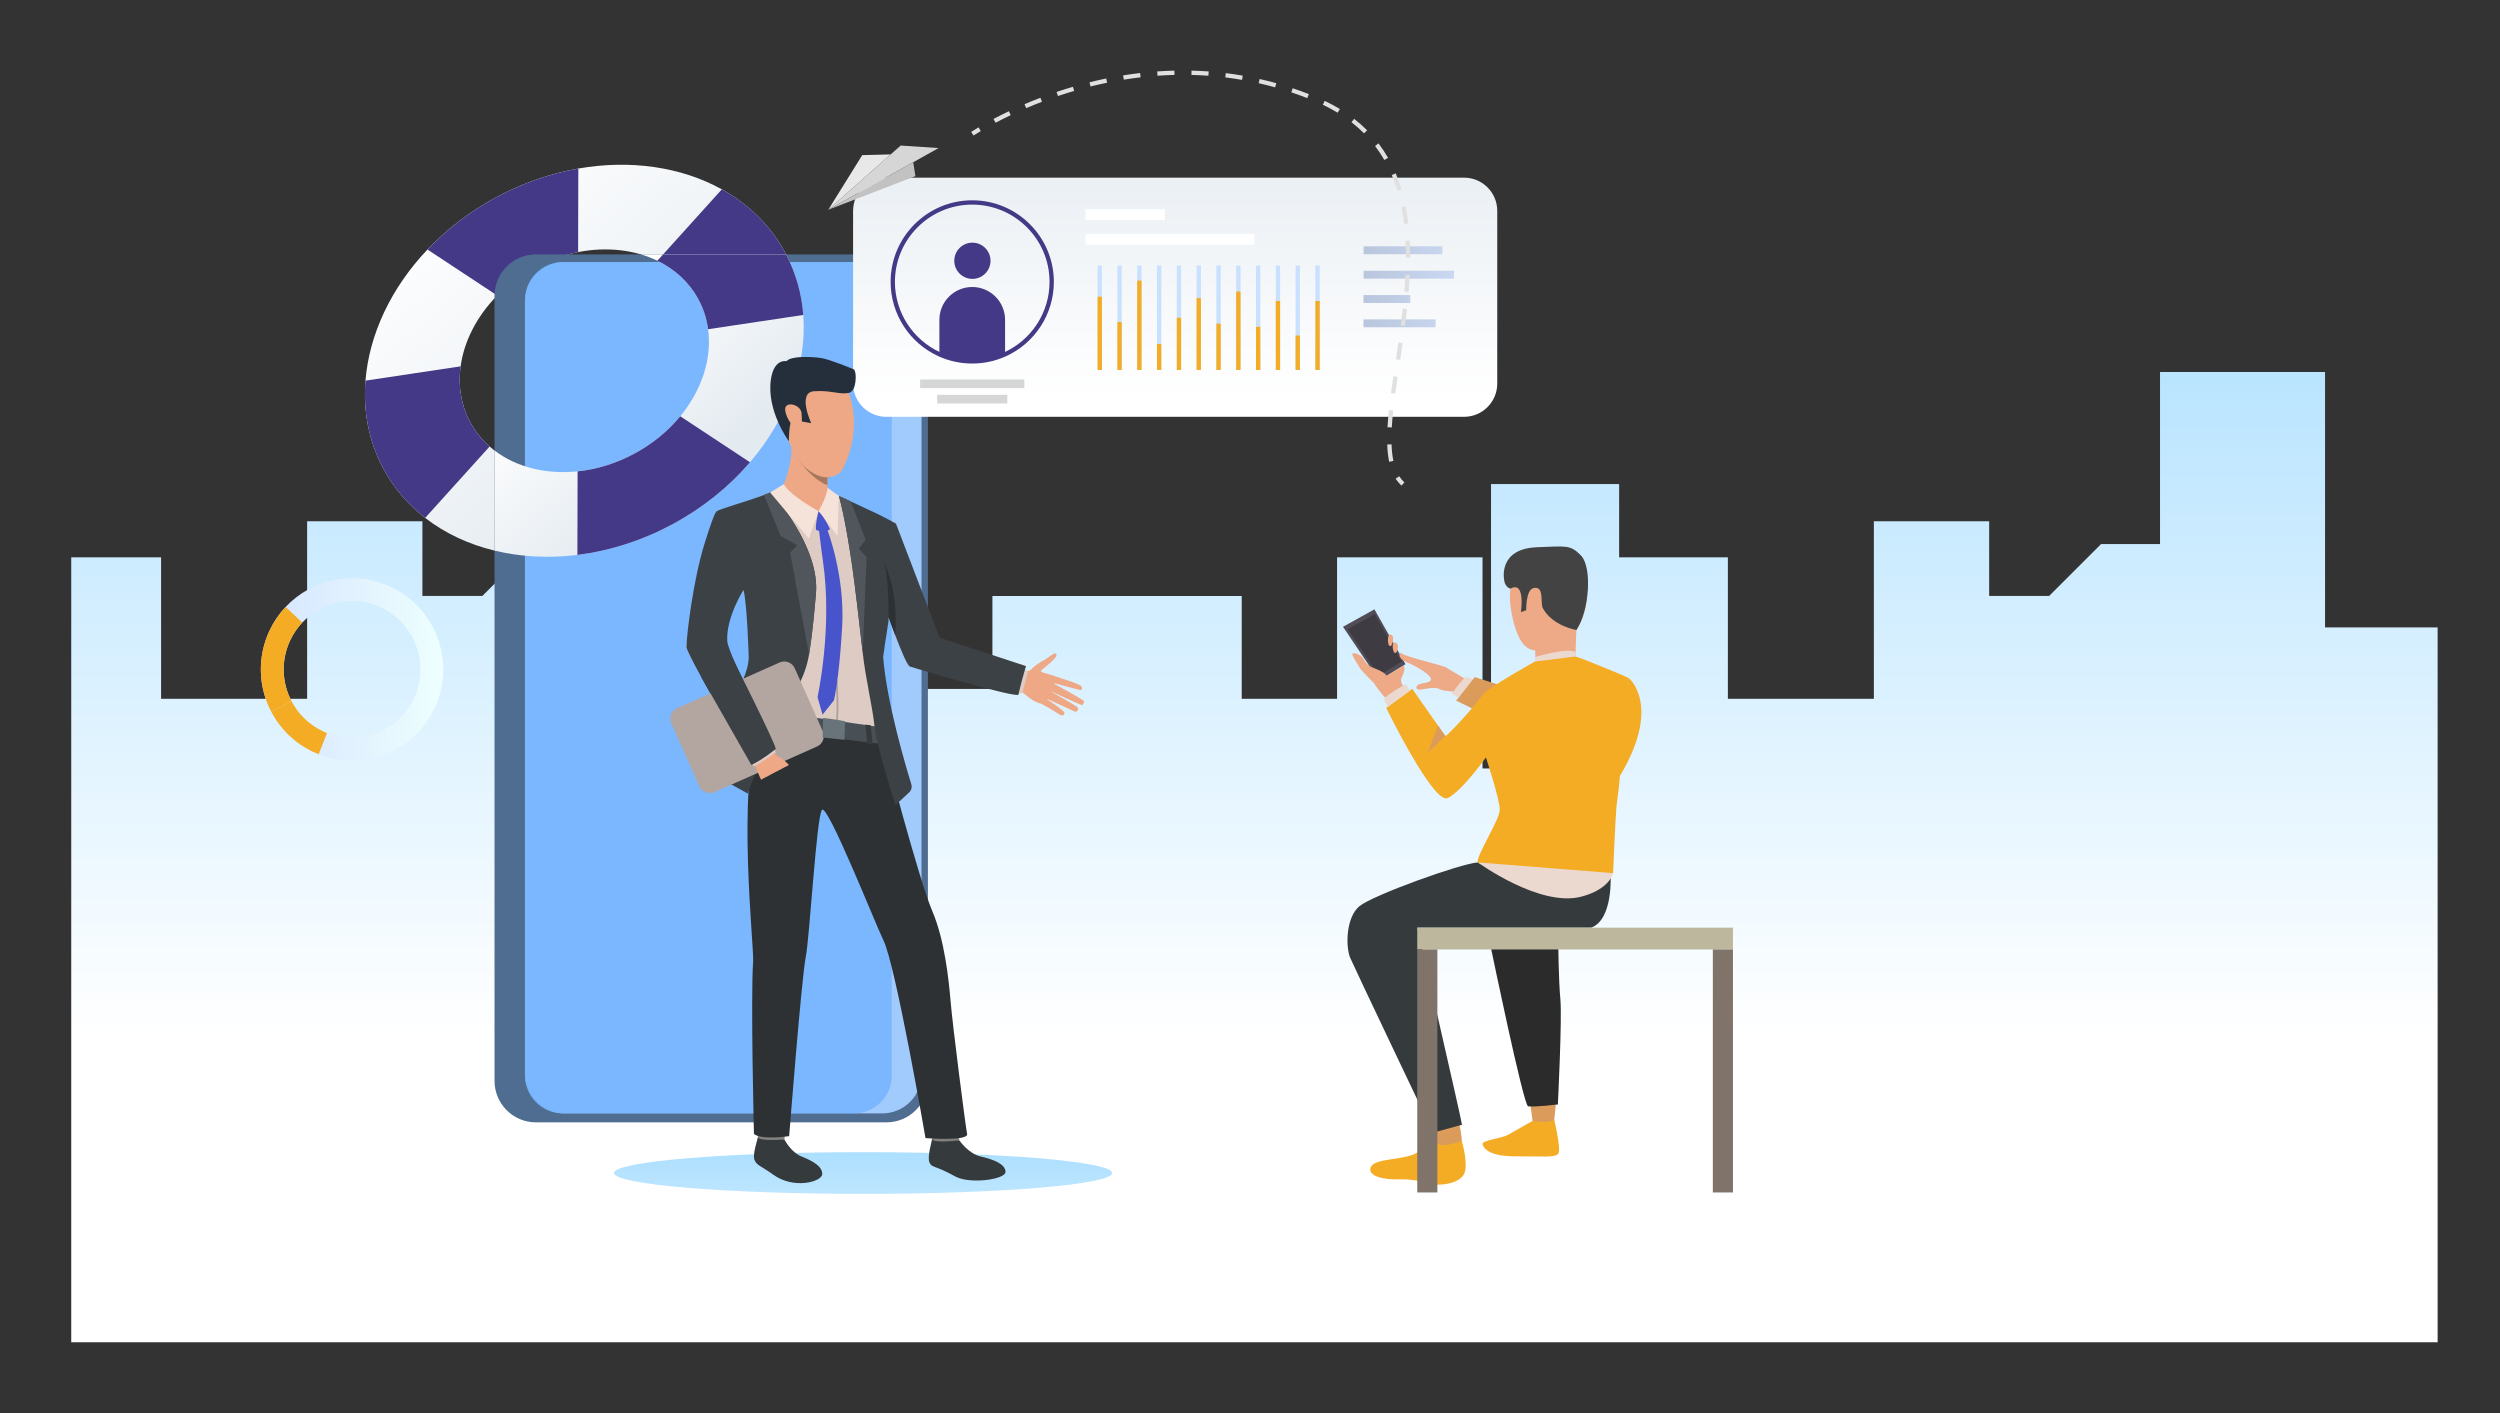 <?xml version="1.0" encoding="utf-8"?>
<!-- Generator: Adobe Illustrator 16.0.0, SVG Export Plug-In . SVG Version: 6.00 Build 0)  -->
<!DOCTYPE svg PUBLIC "-//W3C//DTD SVG 1.1//EN" "http://www.w3.org/Graphics/SVG/1.1/DTD/svg11.dtd">
<svg version="1.1" id="Слой_1" xmlns="http://www.w3.org/2000/svg" xmlns:xlink="http://www.w3.org/1999/xlink" x="0px" y="0px"
	 width="1545.834px" height="873.807px" viewBox="0 0 1545.834 873.807" enable-background="new 0 0 1545.834 873.807"
	 xml:space="preserve">
<rect x="0" y="0" width="1545.834" height="873.807" fill="#333333" stroke="none"/>
<defs>
	<filter id="Adobe_OpacityMaskFilter" filterUnits="userSpaceOnUse" x="44.047" y="230.014" width="1463.219" height="599.951">
		<feFlood  style="flood-color:white;flood-opacity:1" result="back"/>
		<feBlend  in="SourceGraphic" in2="back" mode="normal"/>
	</filter>
</defs>
<mask maskUnits="userSpaceOnUse" x="44.047" y="230.014" width="1463.219" height="599.951" id="SVGID_1_">
	<g filter="url(#Adobe_OpacityMaskFilter)">
		<defs>
			
				<filter id="Adobe_OpacityMaskFilter_1_" filterUnits="userSpaceOnUse" x="44.047" y="230.014" width="1463.219" height="599.951">
				<feFlood  style="flood-color:white;flood-opacity:1" result="back"/>
				<feBlend  in="SourceGraphic" in2="back" mode="normal"/>
			</filter>
		</defs>
		<mask maskUnits="userSpaceOnUse" x="44.047" y="230.014" width="1463.219" height="599.951" id="SVGID_1_">
			<g filter="url(#Adobe_OpacityMaskFilter_1_)">
			</g>
		</mask>
		<linearGradient id="SVGID_2_" gradientUnits="userSpaceOnUse" x1="775.656" y1="-127.47" x2="775.656" y2="640.192">
			<stop  offset="0" style="stop-color:#FFFFFF"/>
			<stop  offset="1" style="stop-color:#000000"/>
		</linearGradient>
		<polygon mask="url(#SVGID_1_)" fill="url(#SVGID_2_)" points="1507.266,387.927 1507.266,829.965 44.046,829.965 44.046,344.616 
			99.603,344.616 99.603,432.088 189.91,432.088 189.91,322.322 261.184,322.322 261.184,368.504 298.24,368.504 330.333,336.43 
			366.837,336.43 366.837,230.014 468.894,230.014 468.894,387.927 573.201,387.927 573.201,425.974 613.64,425.974 613.64,368.54 
			767.796,368.54 767.796,432.088 826.755,432.088 826.755,344.616 916.69,344.616 916.69,475.15 921.954,475.15 921.954,299.304 
			1001.167,299.304 1001.167,344.616 1068.401,344.616 1068.401,432.088 1158.672,432.088 1158.672,322.322 1229.964,322.322 
			1229.964,368.504 1267.038,368.504 1299.13,336.43 1335.618,336.43 1335.618,230.014 1437.656,230.014 1437.656,387.927 		"/>
	</g>
</mask>
<linearGradient id="SVGID_3_" gradientUnits="userSpaceOnUse" x1="775.656" y1="-127.47" x2="775.656" y2="640.192">
	<stop  offset="0" style="stop-color:#7DCDFF"/>
	<stop  offset="1" style="stop-color:#FFFFFF"/>
</linearGradient>
<polygon fill="url(#SVGID_3_)" points="1507.266,387.927 1507.266,829.965 44.046,829.965 44.046,344.616 99.603,344.616 
	99.603,432.088 189.91,432.088 189.91,322.322 261.184,322.322 261.184,368.504 298.24,368.504 330.333,336.43 366.837,336.43 
	366.837,230.014 468.894,230.014 468.894,387.927 573.201,387.927 573.201,425.974 613.64,425.974 613.64,368.54 767.796,368.54 
	767.796,432.088 826.755,432.088 826.755,344.616 916.69,344.616 916.69,475.15 921.954,475.15 921.954,299.304 1001.167,299.304 
	1001.167,344.616 1068.401,344.616 1068.401,432.088 1158.672,432.088 1158.672,322.322 1229.964,322.322 1229.964,368.504 
	1267.038,368.504 1299.13,336.43 1335.618,336.43 1335.618,230.014 1437.656,230.014 1437.656,387.927 "/>
<linearGradient id="SVGID_4_" gradientUnits="userSpaceOnUse" x1="-2408.874" y1="65.904" x2="-2353.257" y2="306.913" gradientTransform="matrix(0.881 -0.473 0.473 0.881 2354.942 -1085.857)">
	<stop  offset="0" style="stop-color:#FFFFFF"/>
	<stop  offset="1" style="stop-color:#E3EAF0"/>
</linearGradient>
<path fill="url(#SVGID_4_)" d="M446.335,117.077c-24.967-13.862-56.5-18.525-88.743-12.854
	c-16.952,2.979-34.099,8.813-50.591,17.666s-30.832,19.918-42.684,32.402c-22.544,23.739-36.086,52.596-38.33,81.065
	c-1.486,18.845,1.977,37.517,11.053,54.425c6.486,12.084,15.309,22.274,25.846,30.456c24.637,19.127,58.656,27.266,94.137,22.883
	c19.53-2.41,39.506-8.613,58.604-18.865s35.308-23.472,48.108-38.418c23.26-27.149,35.277-59.997,32.95-91.1
	c-0.995-13.302-4.613-26.287-11.1-38.371C476.51,139.457,462.863,126.252,446.335,117.077z M420.621,257.396
	c-7.438,9.037-17.036,17.031-28.451,23.158c-11.414,6.127-23.381,9.709-35.022,10.914c-20.831,2.159-40.628-3.292-54.394-15.38
	c-4.827-4.237-8.911-9.29-12.039-15.117c-5.721-10.658-7.516-22.551-5.9-34.441c2.109-15.525,10.033-31.043,22.624-43.797
	c6.487-6.576,14.214-12.414,23.021-17.142c8.808-4.728,17.942-7.941,27.009-9.713c17.585-3.443,34.898-1.472,49.002,5.349
	c10.803,5.225,19.723,13.293,25.443,23.952c3.128,5.827,5.082,12.023,5.945,18.388C440.329,221.716,433.929,241.229,420.621,257.396
	z"/>
<linearGradient id="SVGID_5_" gradientUnits="userSpaceOnUse" x1="-2431.607" y1="71.141" x2="-2375.988" y2="312.159" gradientTransform="matrix(0.881 -0.473 0.473 0.881 2354.942 -1085.857)">
	<stop  offset="0" style="stop-color:#E55353"/>
	<stop  offset="1" style="stop-color:#D64E69"/>
</linearGradient>
<path fill="url(#SVGID_5_)" d="M463.736,285.836c-12.801,14.946-29.01,28.166-48.108,38.418s-39.074,16.455-58.604,18.865
	l0.124-51.652c11.642-1.204,23.608-4.786,35.022-10.914c11.415-6.127,21.014-14.121,28.451-23.158L463.736,285.836z"/>
<path fill="#443986" d="M485.586,156.366c6.486,12.083,10.104,25.068,11.1,38.371l-58.827,8.828
	c-0.863-6.364-2.817-12.561-5.945-18.388c-5.721-10.658-14.641-18.727-25.443-23.952l39.865-44.148
	C462.863,126.252,476.51,139.457,485.586,156.366z"/>
<path fill="#443986" d="M290.714,260.97c3.128,5.827,7.212,10.88,12.039,15.117l-39.867,44.15
	c-10.537-8.182-19.359-18.372-25.846-30.456c-9.076-16.908-12.539-35.58-11.053-54.425l58.826-8.827
	C283.199,238.418,284.994,250.312,290.714,260.97z"/>
<path fill="#443986" d="M357.592,104.223l-0.124,51.653c-9.066,1.772-18.201,4.986-27.009,9.713
	c-8.808,4.728-16.534,10.566-23.021,17.142l-43.12-28.441c11.852-12.483,26.191-23.549,42.684-32.402
	S340.64,107.201,357.592,104.223z"/>
<path fill="#587AA3" d="M338.207,688.455h180.135c12.886,0,23.331-10.445,23.331-23.331V185.352
	c0-12.885-10.445-23.331-23.331-23.331H338.207c-12.885,0-23.332,10.446-23.332,23.331v479.772
	C314.875,678.01,325.322,688.455,338.207,688.455z"/>
<path fill="#4F6D91" d="M573.753,182.925v485.432c0,14.156-11.468,25.624-25.623,25.624H331.384
	c-14.129,0-25.598-11.468-25.598-25.624V182.925c0-0.425,0-0.825,0.027-1.25c0.639-13.57,11.866-24.373,25.57-24.373H548.13
	C562.286,157.302,573.753,168.77,573.753,182.925z"/>
<path opacity="0.98" fill="#A3CDFF" d="M348.864,688.455h196.692c13.397,0,24.26-10.861,24.26-24.26V186.28
	c0-13.398-10.862-24.26-24.26-24.26H348.864c-13.397,0-24.26,10.861-24.26,24.26v477.915
	C324.604,677.594,335.466,688.455,348.864,688.455z"/>
<path opacity="0.73" fill="#6BB0FF" d="M551.402,185.355V665.13c0,12.88-10.441,23.32-23.332,23.32H347.936
	c-12.88,0-23.332-10.44-23.332-23.32V185.355c0-12.891,10.452-23.332,23.332-23.332H528.07
	C540.96,162.023,551.402,172.464,551.402,185.355z"/>
<linearGradient id="SVGID_6_" gradientUnits="userSpaceOnUse" x1="-2370.226" y1="194.315" x2="-2344.325" y2="304.395" gradientTransform="matrix(0.881 -0.473 0.473 0.881 2354.942 -1085.857)">
	<stop  offset="0" style="stop-color:#FFFFFF"/>
	<stop  offset="1" style="stop-color:#E3EAF0"/>
</linearGradient>
<path fill="url(#SVGID_6_)" d="M496.698,194.739c-0.984-12.958-4.443-25.624-10.644-37.438H396.28
	c3.539,1.038,6.944,2.342,10.19,3.912c10.804,5.242,19.717,13.304,25.438,23.973c3.14,5.828,5.082,12,5.96,18.387
	c2.448,18.146-3.938,37.649-17.241,53.827c-7.451,9.02-17.029,17.029-28.443,23.149c-11.416,6.12-23.389,9.711-35.043,10.91
	c-19.344,1.995-37.81-2.528-51.354-12.905v61.89c16.045,3.912,33.473,4.869,51.247,2.688c19.53-2.421,39.485-8.621,58.59-18.865
	c19.104-10.271,35.31-23.494,48.107-38.421C486.986,258.678,499.013,225.843,496.698,194.739z"/>
<path fill="#443986" d="M463.736,285.836c-12.801,14.946-29.01,28.166-48.108,38.418s-39.074,16.455-58.604,18.865l0.124-51.652
	c11.642-1.204,23.608-4.786,35.022-10.914c11.415-6.127,21.014-14.121,28.451-23.158L463.736,285.836z"/>
<path fill="#443986" d="M496.698,194.739l-58.83,8.834c-0.878-6.387-2.82-12.559-5.96-18.387
	c-5.721-10.669-14.634-18.731-25.438-23.973l3.539-3.912h76.045C492.254,169.115,495.713,181.782,496.698,194.739z"/>
<linearGradient id="SVGID_7_" gradientUnits="userSpaceOnUse" x1="726.649" y1="245.26" x2="726.649" y2="60.649">
	<stop  offset="0" style="stop-color:#FFFFFF"/>
	<stop  offset="1" style="stop-color:#E3EAF0"/>
</linearGradient>
<path fill="url(#SVGID_7_)" d="M905.252,257.728H548.045c-11.349,0-20.55-9.201-20.55-20.55V130.394
	c0-11.35,9.201-20.55,20.55-20.55h357.207c11.35,0,20.55,9.2,20.55,20.55v106.784C925.802,248.527,916.602,257.728,905.252,257.728z
	"/>
<linearGradient id="SVGID_8_" gradientUnits="userSpaceOnUse" x1="938.029" y1="154.739" x2="831.595" y2="154.739">
	<stop  offset="0" style="stop-color:#D5E4FF"/>
	<stop  offset="1" style="stop-color:#B5C2D9"/>
</linearGradient>
<rect x="843.157" y="152.296" fill="url(#SVGID_8_)" width="48.678" height="4.884"/>
<linearGradient id="SVGID_9_" gradientUnits="userSpaceOnUse" x1="938.03" y1="169.857" x2="831.594" y2="169.857">
	<stop  offset="0" style="stop-color:#D5E4FF"/>
	<stop  offset="1" style="stop-color:#B5C2D9"/>
</linearGradient>
<rect x="843.157" y="167.415" fill="url(#SVGID_9_)" width="55.949" height="4.884"/>
<linearGradient id="SVGID_10_" gradientUnits="userSpaceOnUse" x1="938.031" y1="184.893" x2="831.594" y2="184.893">
	<stop  offset="0" style="stop-color:#D5E4FF"/>
	<stop  offset="1" style="stop-color:#B5C2D9"/>
</linearGradient>
<rect x="843.074" y="182.451" fill="url(#SVGID_10_)" width="28.946" height="4.885"/>
<linearGradient id="SVGID_11_" gradientUnits="userSpaceOnUse" x1="938.03" y1="199.928" x2="831.594" y2="199.928">
	<stop  offset="0" style="stop-color:#D5E4FF"/>
	<stop  offset="1" style="stop-color:#B5C2D9"/>
</linearGradient>
<rect x="843.074" y="197.486" fill="url(#SVGID_11_)" width="44.599" height="4.884"/>
<rect x="579.47" y="244.142" fill="#D6D6D6" width="43.387" height="5.345"/>
<rect x="568.944" y="234.622" fill="#D6D6D6" width="64.439" height="5.345"/>
<circle fill="#443986" cx="601.262" cy="161.249" r="11.203"/>
<path fill="#443986" d="M621.47,197.77v21.305c-6.188,2.814-13.066,4.379-20.307,4.379s-14.119-1.564-20.307-4.379V197.77
	c0-11.211,9.088-20.307,20.307-20.307S621.47,186.559,621.47,197.77z"/>
<rect x="671.27" y="144.681" fill="#FFFFFF" width="104.351" height="6.726"/>
<rect x="671.27" y="129.361" fill="#FFFFFF" width="49.001" height="6.727"/>
<g>
	<path fill="#443986" d="M601.164,224.785c-7.277,0-14.296-1.514-20.858-4.498c-17.986-8.175-29.608-26.218-29.608-45.969
		c0-27.828,22.639-50.467,50.467-50.467s50.467,22.639,50.467,50.467c0,19.75-11.622,37.794-29.609,45.969
		C615.459,223.271,608.441,224.785,601.164,224.785z M601.164,126.516c-26.358,0-47.803,21.444-47.803,47.803
		c0,18.708,11.01,35.8,28.047,43.543c6.215,2.827,12.861,4.26,19.756,4.26s13.541-1.433,19.755-4.26
		c17.038-7.743,28.048-24.835,28.048-43.543C648.966,147.96,627.523,126.516,601.164,126.516z"/>
</g>
<g>
	<g>
		<rect x="678.686" y="164.153" fill="#C9E0FF" width="2.665" height="64.608"/>
	</g>
	<g>
		<rect x="690.929" y="164.153" fill="#C9E0FF" width="2.664" height="64.608"/>
	</g>
	<g>
		<rect x="703.171" y="164.153" fill="#C9E0FF" width="2.664" height="64.608"/>
	</g>
	<g>
		<rect x="715.414" y="164.153" fill="#C9E0FF" width="2.664" height="64.608"/>
	</g>
	<g>
		<rect x="727.656" y="164.153" fill="#C9E0FF" width="2.664" height="64.608"/>
	</g>
	<g>
		<rect x="739.899" y="164.153" fill="#C9E0FF" width="2.664" height="64.608"/>
	</g>
	<g>
		<rect x="752.141" y="164.153" fill="#C9E0FF" width="2.665" height="64.608"/>
	</g>
	<g>
		<rect x="764.384" y="164.153" fill="#C9E0FF" width="2.664" height="64.608"/>
	</g>
	<g>
		<rect x="776.626" y="164.153" fill="#C9E0FF" width="2.664" height="64.608"/>
	</g>
	<g>
		<rect x="788.869" y="164.153" fill="#C9E0FF" width="2.664" height="64.608"/>
	</g>
	<g>
		<rect x="801.111" y="164.153" fill="#C9E0FF" width="2.665" height="64.608"/>
	</g>
	<g>
		<rect x="813.354" y="164.153" fill="#C9E0FF" width="2.664" height="64.608"/>
	</g>
</g>
<g>
	<g>
		<rect x="678.686" y="183.47" fill="#F4AC25" width="2.665" height="45.292"/>
	</g>
	<g>
		<rect x="690.929" y="199.122" fill="#F4AC25" width="2.664" height="29.64"/>
	</g>
	<g>
		<rect x="703.171" y="173.479" fill="#F4AC25" width="2.664" height="55.283"/>
	</g>
	<g>
		<rect x="715.414" y="212.665" fill="#F4AC25" width="2.664" height="16.097"/>
	</g>
	<g>
		<rect x="727.656" y="196.458" fill="#F4AC25" width="2.664" height="32.304"/>
	</g>
	<g>
		<rect x="739.899" y="184.357" fill="#F4AC25" width="2.664" height="44.404"/>
	</g>
	<g>
		<rect x="752.141" y="200.121" fill="#F4AC25" width="2.665" height="28.641"/>
	</g>
	<g>
		<rect x="764.384" y="180.25" fill="#F4AC25" width="2.664" height="48.511"/>
	</g>
	<g>
		<rect x="776.626" y="202.119" fill="#F4AC25" width="2.664" height="26.643"/>
	</g>
	<g>
		<rect x="788.869" y="186.134" fill="#F4AC25" width="2.664" height="42.628"/>
	</g>
	<g>
		<rect x="801.111" y="207.448" fill="#F4AC25" width="2.665" height="21.314"/>
	</g>
	<g>
		<rect x="813.354" y="186.134" fill="#F4AC25" width="2.664" height="42.628"/>
	</g>
</g>
<g>
	<g>
		<linearGradient id="SVGID_12_" gradientUnits="userSpaceOnUse" x1="161.291" y1="413.935" x2="274.06" y2="413.935">
			<stop  offset="0" style="stop-color:#D5E4FF"/>
			<stop  offset="1" style="stop-color:#EDFFFE"/>
		</linearGradient>
		<path fill="url(#SVGID_12_)" d="M241.784,362.98c-22.655-10.719-48.851-5.021-65.154,12.293c-3.946,4.191-7.313,9.063-9.91,14.551
			c-7.863,16.622-6.892,35.153,1.023,50.281c5.485,10.483,14.303,19.333,25.823,24.783c1.145,0.543,2.303,1.045,3.467,1.504
			c5.271,2.079,10.689,3.309,16.101,3.744c22.693,1.832,45.183-10.294,55.499-32.092
			C281.945,409.902,269.925,376.296,241.784,362.98z M255.877,432.01c-7.733,16.345-24.594,25.435-41.607,24.063
			c-4.056-0.327-8.12-1.248-12.071-2.81c-0.873-0.345-1.741-0.72-2.601-1.126c-8.637-4.086-15.247-10.723-19.358-18.582
			c-5.936-11.342-6.666-25.234-0.769-37.695c1.946-4.114,4.472-7.768,7.429-10.91c12.221-12.981,31.863-17.255,48.85-9.219
			C256.849,385.715,265.86,410.91,255.877,432.01z"/>
	</g>
</g>
<g>
	<g>
		<path fill="#F4AC25" d="M180.24,433.555l-12.497,6.551c-7.915-15.128-8.887-33.659-1.023-50.281
			c2.597-5.488,5.964-10.359,9.91-14.551l10.271,9.676c-2.957,3.143-5.482,6.796-7.429,10.91
			C173.574,408.32,174.304,422.213,180.24,433.555z"/>
	</g>
</g>
<g>
	<g>
		<path fill="#F4AC25" d="M202.199,453.263l-5.166,13.13c-1.164-0.459-2.322-0.961-3.467-1.504
			c-11.521-5.45-20.338-14.3-25.823-24.783l12.497-6.551c4.111,7.859,10.722,14.496,19.358,18.582
			C200.458,452.543,201.326,452.918,202.199,453.263z"/>
	</g>
</g>
<rect x="677.605" y="1226.992" fill="#D8E7FF" width="28.906" height="7.789"/>
<rect x="677.605" y="1242.57" fill="#D8E7FF" width="28.906" height="7.789"/>
<rect x="677.605" y="1211.415" fill="#D8E7FF" width="28.906" height="7.788"/>
<g>
	<g>
		<g>
			<g>
				<polygon fill="#D6D6D6" points="512.158,129.687 580.355,91.546 556.915,90 				"/>
			</g>
		</g>
	</g>
	<g>
		<g>
			<g>
				<polygon fill="#E8E8E8" points="512.158,129.687 533.144,95.932 550.753,95.463 				"/>
			</g>
		</g>
	</g>
	<g>
		<g>
			<g>
				<polygon fill="#C2C2C2" points="564.671,100.316 566.038,108.911 512.158,129.687 				"/>
			</g>
		</g>
	</g>
</g>
<g>
	<g>
		<path fill="#E0E0E0" d="M602.01,83.803l-1.497-2.201c0,0,1.58-1.073,4.568-2.861l1.367,2.284
			C603.561,82.751,602.029,83.79,602.01,83.803z"/>
	</g>
	<g>
		<path fill="#E0E0E0" d="M858.978,285.553c-0.665-3.154-1.058-6.655-1.2-10.706l2.66-0.092c0.135,3.894,0.51,7.247,1.144,10.248
			L858.978,285.553z M860.589,264.325l-2.656-0.149c0.182-3.253,0.473-6.716,0.884-10.586l2.646,0.281
			C861.057,257.696,860.771,261.116,860.589,264.325z M862.733,243.423l-2.635-0.352c0.455-3.408,0.956-6.904,1.48-10.473
			l2.635,0.389C863.689,236.542,863.187,240.026,862.733,243.423z M865.77,222.548l-2.629-0.394
			c0.512-3.433,1.031-6.916,1.538-10.438l2.635,0.378C866.807,215.622,866.287,219.11,865.77,222.548z M868.755,201.618l-2.64-0.346
			c0.455-3.466,0.878-6.957,1.264-10.462l2.645,0.29C869.639,194.624,869.21,198.134,868.755,201.618z M871.037,180.55l-2.649-0.218
			c0.293-3.594,0.521-7.123,0.678-10.487l2.655,0.122C871.565,173.363,871.336,176.924,871.037,180.55z M871.986,159.356h-2.661
			v-0.418c0-3.445-0.086-6.831-0.252-10.063l2.655-0.138c0.172,3.278,0.258,6.71,0.258,10.201V159.356z M868.192,138.453
			c-0.421-3.553-0.967-7.025-1.624-10.319l2.609-0.521c0.67,3.362,1.229,6.904,1.654,10.528L868.192,138.453z M864.069,118.014
			c-1.012-3.384-2.188-6.677-3.501-9.789l2.453-1.035c1.349,3.201,2.56,6.586,3.599,10.062L864.069,118.014z M855.977,98.916
			c-1.73-3.017-3.659-5.926-5.73-8.649l2.116-1.611c2.141,2.814,4.134,5.82,5.921,8.937L855.977,98.916z M843.442,82.452
			c-2.406-2.418-5.021-4.73-7.771-6.873l1.637-2.1c2.838,2.211,5.537,4.6,8.021,7.097L843.442,82.452z M615.58,75.897l-1.248-2.352
			c3.059-1.62,6.252-3.222,9.492-4.762l1.143,2.403C621.761,72.71,618.603,74.295,615.58,75.897z M827.117,69.69
			c-2.882-1.752-5.967-3.411-9.165-4.933l1.144-2.402c3.279,1.56,6.443,3.263,9.403,5.062L827.117,69.69z M634.542,66.866
			l-1.045-2.446c3.234-1.383,6.546-2.72,9.836-3.976l0.95,2.485C641.023,64.173,637.746,65.497,634.542,66.866z M808.333,60.662
			c-3.253-1.27-6.572-2.472-9.861-3.573l0.842-2.523c3.331,1.114,6.691,2.332,9.986,3.617L808.333,60.662z M654.171,59.379
			l-0.854-2.522c3.332-1.123,6.735-2.195,10.121-3.188l0.748,2.553C660.838,57.206,657.465,58.268,654.171,59.379z M788.449,54.01
			c-3.359-0.939-6.781-1.804-10.167-2.57l0.587-2.596c3.43,0.776,6.894,1.652,10.298,2.604L788.449,54.01z M674.322,53.472
			l-0.645-2.582c3.438-0.858,6.916-1.65,10.347-2.355l0.535,2.606C681.166,51.839,677.723,52.623,674.322,53.472z M767.998,49.386
			c-3.418-0.595-6.907-1.112-10.373-1.537l0.322-2.641c3.513,0.431,7.047,0.955,10.508,1.556L767.998,49.386z M694.888,49.245
			l-0.426-2.626c3.502-0.565,7.039-1.056,10.513-1.46l0.307,2.643C701.847,48.2,698.349,48.686,694.888,49.245z M747.183,46.83
			c-3.466-0.251-6.992-0.421-10.477-0.504l0.063-2.66c3.529,0.084,7.1,0.256,10.607,0.51L747.183,46.83z M715.735,46.822
			l-0.187-2.654c3.525-0.249,7.094-0.417,10.604-0.501l0.063,2.66C722.746,46.409,719.22,46.576,715.735,46.822z"/>
	</g>
	<g>
		<path fill="#E0E0E0" d="M866.604,300.257c-1.377-1.241-2.601-2.698-3.638-4.331l2.245-1.427c0.907,1.43,1.975,2.701,3.176,3.78
			L866.604,300.257z"/>
	</g>
</g>
<defs>
	<filter id="Adobe_OpacityMaskFilter_2_" filterUnits="userSpaceOnUse" x="379.66" y="712.423" width="308.042" height="25.799">
		<feFlood  style="flood-color:white;flood-opacity:1" result="back"/>
		<feBlend  in="SourceGraphic" in2="back" mode="normal"/>
	</filter>
</defs>
<mask maskUnits="userSpaceOnUse" x="379.66" y="712.423" width="308.042" height="25.799" id="SVGID_13_">
	<g filter="url(#Adobe_OpacityMaskFilter_2_)">
		<defs>
			<filter id="Adobe_OpacityMaskFilter_3_" filterUnits="userSpaceOnUse" x="379.66" y="712.423" width="308.042" height="25.799">
				<feFlood  style="flood-color:white;flood-opacity:1" result="back"/>
				<feBlend  in="SourceGraphic" in2="back" mode="normal"/>
			</filter>
		</defs>
		<mask maskUnits="userSpaceOnUse" x="379.66" y="712.423" width="308.042" height="25.799" id="SVGID_13_">
			<g filter="url(#Adobe_OpacityMaskFilter_3_)">
			</g>
		</mask>
		<linearGradient id="SVGID_14_" gradientUnits="userSpaceOnUse" x1="533.681" y1="641.942" x2="533.681" y2="836.679">
			<stop  offset="0" style="stop-color:#FFFFFF"/>
			<stop  offset="1" style="stop-color:#000000"/>
		</linearGradient>
		<ellipse mask="url(#SVGID_13_)" fill="url(#SVGID_14_)" cx="533.681" cy="725.322" rx="154.021" ry="12.899"/>
	</g>
</mask>
<linearGradient id="SVGID_15_" gradientUnits="userSpaceOnUse" x1="533.681" y1="641.942" x2="533.681" y2="836.679">
	<stop  offset="0" style="stop-color:#7DCDFF"/>
	<stop  offset="1" style="stop-color:#FFFFFF"/>
</linearGradient>
<ellipse fill="url(#SVGID_15_)" cx="533.681" cy="725.322" rx="154.021" ry="12.899"/>
<g>
	<g>
		<path fill="#EEA886" d="M629.224,416.063c0,0,6.582-0.093,8.926-2.628c2.344-2.537,6.482-4.81,7.809-5.455
			c1.775-0.865,6.687-5.64,7.303-3.309c0.617,2.331-7.818,8.246-9.425,9.844c-1.606,1.596,7.009,2.292,8.272,3.842
			c1.263,1.549-3.133,17.848-8.873,16.586c-5.74-1.264-10.44-7.051-11.525-7.039c-1.086,0.014-4.24-0.725-4.24-0.725
			L629.224,416.063z"/>
	</g>
	<g>
		<path fill="#EEA886" d="M650.887,417.691c0,0,17.134,5.232,17.839,6.716c0.706,1.483,0.229,2.567-1.404,2.157
			c-1.632-0.41-16.771-4.486-16.771-4.486s18.725,10.236,19.566,11.262c0.494,0.6-0.328,2.74-1.234,2.616
			s-20.182-8.966-20.182-8.966s17.461,9.597,17.896,10.737c0.381,0.998-0.789,2.836-2.144,2.233
			c-1.355-0.602-18.184-8.383-18.184-8.383s12.166,7.969,11.978,9.28c-0.115,0.802-0.753,2.674-3.817,0.495
			c-3.063-2.179-10.916-6.363-10.916-6.363L650.887,417.691z"/>
	</g>
	<g>
		<path fill="#353A3D" d="M593.183,705.093c0,0,5.496,8.224,13.206,10s15.304,4.602,15.362,9.467
			c0.059,4.866-22.291,7.768-31.113,2.862c-13.168-7.32-14.507-5.113-15.967-8.772s1.754-13.444,1.658-14.608
			C576.212,702.604,593.183,705.093,593.183,705.093z"/>
	</g>
	<g>
		<path fill="#81807E" d="M592.33,701.036c0,0,1.002,3.973,0.854,4.057c-0.148,0.083-17.374,2.137-16.854-1.052
			c0.424-2.585,1.026-5.395,1.026-5.395L592.33,701.036z"/>
	</g>
	<g>
		<path fill="#353A3D" d="M485.021,704.547c0,0,3.921,7.866,10.619,10.546c7.16,2.863,12.902,6.155,12.772,10.896
			c-0.132,4.741-17.505,9.546-30.144,0.447c-7.986-5.748-10.517-5.776-11.798-9.396s2.225-13.026,2.177-14.164
			C468.589,701.471,485.021,704.547,485.021,704.547z"/>
	</g>
	<g>
		<path fill="#81807E" d="M485.216,700.462c0,0-0.047,4.01-0.195,4.085c-0.148,0.076-16.797,1.449-16.373-1.672
			c0.336-2.477,1.615-5.47,1.615-5.47L485.216,700.462z"/>
	</g>
	<g>
		<path fill="#2D3133" d="M546.257,460.172c0,0,21.864,83.768,30.189,103.133c7.714,17.942,10.259,43.035,11.321,55.639
			c1.336,15.852,9.286,77.58,10.222,82.216c0.936,4.635-25.722,2.563-25.722,2.563s-18.38-106.731-26.011-122.307
			c-5.094-10.395-34.641-84.933-38.021-80.641c-3.381,4.293-7.574,78.978-10.078,91.375c-2.504,12.398-10.19,110.357-10.19,110.357
			s-17.188,2.536-21.778-1.349c0,0-2.09-83.646-0.494-106.89c0.608-8.857-10.379-106.21,3.709-145.401
			C476.85,428.156,546.257,460.172,546.257,460.172z"/>
	</g>
	<g>
		<path fill="#DECBC4" d="M424.466,400.102c0,0.959,1.809,4.79,4.696,10.302c4.224-8.446,7.54-15.382,8.626-17.933
			c3.559-8.406,21.896-27.671,21.896-27.671s0,0.013,0.007,0.04c0,0.008,0.003,0.017,0.006,0.023
			c0.003,0.006,0.005,0.014,0.005,0.022c0.008,0.026,0.017,0.054,0.021,0.08c0.014,0.046,0.027,0.099,0.046,0.163
			c0.011,0.033,0.019,0.067,0.026,0.102c0.008,0.027,0.017,0.051,0.021,0.078c1,3.719,7.13,26.971,7.355,38.423
			c0.249,12.468,3.502,35.534,3.502,35.534l0.014,0.003l3.828,0.536l8.473,1.194l1.016,0.143l2.465,0.347l22.467,3.161l7.969,1.12
			l1.077,0.152l4.555,0.641l12.577,1.768l3.207,0.451l0.03,0.005l2.401,0.338l3.321,0.466c0,0,0,0,0.003-0.003
			c0.091-0.123,3.231-4.421,2.747-13.968c-0.309-6.162-1.051-17.742-0.742-28.484c0-0.057,0.005-0.113,0.005-0.166
			c0-0.137,0.008-0.271,0.011-0.408c0.005-0.048,0.005-0.091,0.009-0.137V406.4c0.194-5.902,0.715-11.498,1.815-15.747
			c0.742-2.878,1.238-5.726,1.563-8.395c0.016-0.132,0.032-0.26,0.048-0.389c0.057-0.495,0.11-0.985,0.156-1.468
			c0.715-7.451,0.152-13.124,0.117-13.457l0.014,0.027c0.229,0.496,1.867,6.506,4.016,13.925
			c3.635,12.542,8.72,29.114,10.887,29.911c3.152,1.16,54.197,16.277,65.221,17.826c1.275,0.179,2.014,0.176,2.084-0.049
			c0.051-0.16,0.102-0.327,0.152-0.498c1.34-4.416,3.182-11.922,3.476-13.132c0.03-0.11,0.043-0.169,0.043-0.169l-1.975-0.592
			l-55.542-16.645l-25.391-73.219c-0.529-0.423-6.765-3.443-11.32-5.607c-4.643-2.211-10.242-5.458-15.313-8.236
			c-2.585-1.415-5.032-2.706-7.146-3.677l-0.324-0.146l-0.002-0.003c-3.497-1.6-5.82-2.658-5.82-2.658s-0.002,0-0.01,0
			c-0.084-0.009-0.633-0.062-1.52-0.145c-4.877-0.464-20.031-1.884-25.109-2.181c-0.418-0.027-0.769-0.044-1.039-0.049
			c-0.232-0.008-0.404-0.011-0.512-0.003c-0.644,0.038-3.765,1.128-7.872,2.69H476.8c-0.155,0.059-0.311,0.118-0.469,0.18
			c-0.193,0.072-0.386,0.145-0.582,0.22c-0.355,0.137-0.717,0.276-1.084,0.418c-0.734,0.286-1.49,0.581-2.257,0.884
			c-0.263,0.104-0.53,0.209-0.802,0.316c-8.215,3.261-17.627,7.29-19.865,8.897c-1.476,1.059-6.079,9.734-11.416,20.463
			c-6.873,22.018-15.584,55.719-15.854,64.031C424.468,399.857,424.466,399.982,424.466,400.102z"/>
	</g>
	<g>
		<path fill="#495055" d="M544.077,449.587c0,0,1.69,2.022,2.181,10.585c0,0-69.506-8.108-76.854-11.304
			c0,0-0.287-9.437,1.271-9.601C472.388,439.088,544.077,449.587,544.077,449.587z"/>
	</g>
	<g>
		<path fill="#EEA886" d="M484.805,299.269c0.216,10.908,21.337,16.876,21.337,16.876s8.834-11.075,6.724-12.136
			c-0.829-0.418-1.165-2.07-1.269-3.924c-0.096-1.766,0.018-3.712,0.121-4.947c0.063-0.771,0.121-1.269,0.121-1.269
			s-3.018-3.184-6.855-6.977c-6.709-6.633-15.932-15.13-15.946-11.75c-0.001,0.178,0.024,0.393,0.078,0.641
			C490.737,283.391,484.805,299.269,484.805,299.269z"/>
	</g>
	<g>
		<path fill="#353A3D" d="M486.557,440.94c0,0-1.517,9.566-1.649,12.06l-3.215-0.641c0,0,0.887-10.123,1.406-11.818L486.557,440.94z
			"/>
	</g>
	<g>
		<path fill="#353A3D" d="M538.279,448.471c0,0,1.218,8.695,1.247,11.979l-3.401-0.442c0,0-0.697-10.859-1.086-11.992
			L538.279,448.471z"/>
	</g>
	<g>
		<path fill="#A77860" d="M492.939,283.286c0,0,0,0,0.002,0.002c0.041,0.063,0.938,1.404,2.467,3.327
			c3.242,4.078,9.337,10.778,16.189,13.47c-0.096-1.766,0.018-3.712,0.121-4.947c0.7-0.019,1.402-0.1,2.098-0.254
			c-1.879-3.281-4.593-6.724-4.593-6.724l-4.239-1.268L492.939,283.286z"/>
	</g>
	<g>
		<path fill="#EEA886" d="M488.885,275.29c1.827,3.975,3.562,6.855,4.054,7.997c0,0,0,0,0.002,0.002
			c0.32,0.743,1.192,1.955,2.467,3.327c3.48,3.749,9.949,8.695,16.311,8.522c0.7-0.019,1.402-0.1,2.098-0.254
			c2.566-0.561,5.6-1.754,7.269-5.021c13.177-25.798,3.636-46.893,3.636-46.893s-36.027-10.188-41.664,0.658
			C479.101,251.235,484.593,265.951,488.885,275.29z"/>
	</g>
	<g>
		<path fill="#252E3B" d="M524.72,242.97c0,0,3.347-0.185,4.174-6.529c0.817-6.267-0.836-8.004-0.836-8.004
			s-14.873-6.226-20.214-7.036c-5.341-0.81-18.476-1.587-21.554,1.933c0,0-7.48-1.738-9.518,10.679
			c-3.233,19.699,11.016,38.827,11.016,38.827s-0.121-12.869,2.717-14.575s5.288,2.35,5.288,2.35l5.806,1.04
			c0,0-8.818-19.04,1.76-19.745C513.936,241.206,518.666,244.075,524.72,242.97z"/>
	</g>
	<g>
		<path fill="#EEA886" d="M495.634,255.485c-0.553-5.669-10.807-7.833-10.119-1.892c0.687,5.943,5.736,11.653,8.068,11.452
			S496.054,259.808,495.634,255.485z"/>
	</g>
	<g>
		<path fill="#3C4145" d="M429.163,410.403c4.467,8.521,11.515,21.058,18.472,33.214c-0.916,1.71-1.811,3.406-2.668,5.08
			c-2.093,4.094-3.949,8.058-5.268,11.752c-1.587,4.443-3.792,15.822,0.428,17.936l22.234,12.272c0,0,0.155-0.435,0.45-1.237
			c0.737-1.996,2.334-6.268,4.544-11.801c0.072-0.18,0.295-0.707,0.625-1.484c0.441-1.043,1.079-2.532,1.809-4.233
			c0.326-0.761,0.67-1.564,1.025-2.39c0.402-0.943,0.82-1.916,1.235-2.884c0.606-1.409,1.209-2.811,1.767-4.107
			c1.516-3.531,2.701-6.28,2.701-6.28c0.074-0.163,0.149-0.324,0.225-0.487c0.723-1.565,1.466-3.136,2.221-4.7
			c1.168-2.425,2.371-4.839,3.602-7.199c0.123-0.242,0.246-0.479,0.373-0.719c0.219-0.415,0.439-0.83,0.658-1.24
			c0.137-0.252,0.273-0.504,0.41-0.753c0.029-0.056,0.062-0.112,0.092-0.169c0.056-0.1,0.109-0.198,0.165-0.297
			c6.429-11.726,13.668-21.529,15.978-35.907c0.223-1.388,0.434-2.769,0.635-4.138c0.335-2.282,0.644-4.535,0.925-6.744
			c0.104-0.836,0.209-1.66,0.308-2.48c1.158-9.592,1.85-18.14,2.406-24.094c1.739-18.547-9.621-38.629-18.343-51.035
			c-4.665-6.633-8.571-11.073-9.325-11.915c-0.018-0.016-0.031-0.031-0.045-0.045c-0.155,0.059-0.311,0.118-0.469,0.18
			c-0.193,0.072-0.386,0.145-0.582,0.22c-0.355,0.137-0.717,0.276-1.084,0.418c-0.734,0.286-1.49,0.581-2.257,0.884
			c-0.263,0.104-0.53,0.209-0.802,0.316c-8.445,3.312-26.23,8.204-28.469,9.81c-1.291,0.924-4.182,9.388-7.517,20.078
			c-6.873,22.017-10.952,55.213-11.15,63.504c-0.003,0.131-0.005,0.256-0.005,0.375
			C424.466,401.061,426.275,404.892,429.163,410.403z M462.948,406.261c0,4.138-1.345,8.874-3.413,13.923
			c-0.055,0.125-0.105,0.254-0.158,0.38c-1.426-3.041-2.769-5.954-3.972-8.651c-0.003-0.006-0.005-0.008-0.005-0.014
			c-3.31-7.406-5.582-13.183-5.707-15.468c-0.817-14.687,9.999-31.591,9.999-31.591c0,0.008,0.003,0.017,0.006,0.023
			c0.003,0.006,0.005,0.014,0.005,0.022c0.008,0.026,0.017,0.054,0.021,0.08c0.016,0.054,0.033,0.106,0.046,0.163
			c0.011,0.033,0.019,0.067,0.026,0.102c0.008,0.027,0.017,0.051,0.021,0.078C462.034,374.038,462.948,406.261,462.948,406.261z"/>
	</g>
	<path fill="#B3A5A0" d="M505.179,461.596l-63.375,28.209c-3.586,1.596-7.785-0.018-9.381-3.603l-17.351-38.98
		c-1.596-3.585,0.017-7.784,3.603-9.38l63.375-28.209c3.586-1.596,7.785,0.017,9.382,3.602l17.35,38.98
		C510.377,455.8,508.765,460,505.179,461.596z"/>
	<g>
		<path fill="#3C4145" d="M518.845,306.943c0,0,2.973,9.895,6.816,34.594c0,0.002,0,0.006,0.004,0.008
			c0.131,0.83,0.259,1.675,0.391,2.537c0.014,0.1,0.029,0.201,0.045,0.301c0.086,0.57,0.175,1.148,0.26,1.736
			c0.012,0.069,0.021,0.139,0.033,0.206c0.059,0.394,0.117,0.79,0.174,1.192c0.145,0.975,0.289,1.97,0.434,2.982
			c1.715,12.021,4.121,32.482,6.434,53.138v0.009c1.828,16.279,5.991,32.986,7.314,45.453c0,0.008,0.004,0.016,0.004,0.024
			c0.262,2.442,0.887,5.698,1.73,9.372c0.094,0.416,0.193,0.836,0.291,1.262c3.726,15.736,10.957,38.01,10.957,38.01l2.105-1.944
			l6.238-5.758c1.436-1.324,1.98-3.354,1.4-5.217c-3.459-11.159-15.216-50.654-17.369-78.425c-0.004-0.008-0.004-0.016-0.004-0.023
			c1.059-9.758,3.76-22.85,3.355-24.734c0.026,0.067,0.051,0.135,0.074,0.204c1.238,3.443,2.609,7.187,3.993,10.831v0.002
			c3.71,9.785,7.507,18.852,9.089,19.432c3.518,1.293,66.709,19.938,67.167,17.336c0.046-0.264,0.099-0.542,0.161-0.836
			c0.056-0.29,0.12-0.596,0.188-0.914c0.779-3.561,2.197-8.668,3.186-12.116c0.146-0.509,0.283-0.983,0.407-1.409
			c0.415-1.429,0.687-2.334,0.687-2.334l-53.439-17.54l-26.963-70.511c-0.53-0.422-7.41-4.124-11.966-6.292
			c-4.743-2.259-10.744-5.046-16.068-7.503c-2.543-1.176-4.938-2.274-6.962-3.204L518.845,306.943z"/>
	</g>
	<g>
		<path fill="#51565C" d="M482.665,331.389l10.274,5.794l-4.389,4.478l11.688,63.109c2.384-14.792,3.469-28.84,4.275-37.455
			c2.688-28.673-25.932-61.018-27.712-62.999c-1.374,0.521-2.858,1.098-4.394,1.704L482.665,331.389z"/>
	</g>
	<g>
		<path fill="#51565C" d="M518.687,306.665c0,0,3.839,12.538,8.313,43.834c1.716,12.022,4.122,32.484,6.436,53.138l2.392-59.105
			l-4.895-5.303l4.352-5.438l-9.311-23.773c-2.544-1.176-4.938-2.275-6.963-3.205L518.687,306.665z"/>
	</g>
	<g>
		<path fill="#F5E2D9" d="M476.228,304.534l8.577-5.266c0,0,0.238,4.672,21.337,16.876l-5.992,16.875L476.228,304.534z"/>
	</g>
	<g>
		<path fill="#F5E2D9" d="M511.753,301.622c0,0-0.332,5.043-5.611,14.522l11.692,15.244l0.853-24.724L511.753,301.622z"/>
	</g>
	<g>
		<path fill="#4754CC" d="M506.11,316.145c0,0-2.267,9.064-1.45,11.603c0,0,4.982,1.813,8.564-0.454
			C513.224,327.293,510.687,320.948,506.11,316.145z"/>
	</g>
	<g>
		<g>
			<path fill="#AD9F99" d="M517.825,446.876c1.269-6.396,0.062-25.561,0.009-26.373l-1.086,0.069
				c0.014,0.197,1.251,19.835,0.01,26.092L517.825,446.876z"/>
		</g>
	</g>
	<g>
		<path fill="#69737A" d="M508.952,443.927c0,0,10.227,1.222,13.608,2.064l-0.443,11.464l-13.392-1.43L508.952,443.927z"/>
	</g>
	<g>
		<path fill="#4754CC" d="M511.19,326.478c0,0,11.405,28.805,9.546,61.046c-1.93,33.43-5.094,45.551-5.094,45.551l-7.033,8.818
			l-3.102-10.84c0,0,9.438-42.619,3.346-84.089c-1.104-7.516-2.743-21.755-2.743-21.755L511.19,326.478z"/>
	</g>
	<g>
		<path fill="#EEA886" d="M476.916,462.511c0,0,2.447,4.896,4.895,5.71c2.447,0.816,6.018,4.794,6.018,4.794l-17.234,9.075
			c0,0-4.59-8.974-4.793-14.684C465.596,461.695,476.916,462.511,476.916,462.511z"/>
	</g>
	<g>
		<path fill="#DECBC4" d="M478.55,462.969l1.143,2.295c0,0-10.945,8.006-13.896,8.516l-1.012-3.059L478.55,462.969z"/>
	</g>
	<g>
		<path fill="#3C4145" d="M479.693,463.07c0,0-8.203,6.783-15.113,9.91l-30.965-54.296l19.764-10.806
			C453.378,407.879,479.149,458.991,479.693,463.07z"/>
	</g>
	<g>
		<path fill="#2D3133" d="M549.134,367.056c0.381,7.735,0.324,14.605,0.324,14.605s0,0.003,0,0.005
			c0.002,0.038,0.011,0.247,0.026,0.593c0.016-0.132,0.032-0.26,0.048-0.389c1.238,3.443,2.609,7.187,3.993,10.831
			c0.321-4.224,0.404-8.16,0.31-11.804c-0.554-21.69-7.375-33.063-7.375-33.063C548.025,351.614,548.775,359.725,549.134,367.056z"
			/>
	</g>
</g>
<path fill="#DB9C5B" d="M946.451,684.207c0,0,1.184,8.674,1.331,9.977c0.148,1.303,13.161-0.768,13.161-0.768l1.054-10.325
	C961.997,683.091,948.078,682.983,946.451,684.207z"/>
<path fill="#F4AC25" d="M947.644,693.081c0,0-11.109,6.278-15.098,8.556c-3.987,2.278-16.262,3.461-15.817,5.827
	c0.443,2.366,3.992,7.689,20.554,7.542c16.562-0.148,24.548,1.035,26.321-1.774c1.775-2.81-2.566-20.738-2.566-20.738
	S957.265,694.963,947.644,693.081z"/>
<path fill="#DB9C5B" d="M887.188,698.13l1.911,10.961c0,0,14.071-0.847,14.663-2.77s-1.541-12.138-1.541-12.138L887.188,698.13z"/>
<path fill="#F4AC25" d="M903.879,705.542c0,0,4.421,14.936,1.315,20.554c-3.105,5.619-13.161,6.654-16.857,6.359
	c-3.697-0.297-13.753-3.697-23.069-3.254c-9.315,0.443-20.258-1.922-17.597-7.689c2.662-5.767,22.958-3.992,29.149-9.315
	c6.192-5.323,11.768-6.033,11.768-6.033S888.648,710.866,903.879,705.542z"/>
<g>
	<polygon fill="#514D57" points="852.729,420.705 830.42,387.564 849.844,376.771 869.05,410.713 	"/>
	<polygon fill="#3E3B42" points="852.573,417.74 833.265,389.059 850.077,379.718 866.699,409.093 	"/>
	<path fill="#EEA987" d="M868.727,424.787c0,0-4.038-1.994-1.621-6.824c2.418-4.829,0.716-6.451,0.716-6.451l-18.146,11.055
		c0,0,5.649,8.604,7.779,9.379C859.584,432.719,870.3,428.075,868.727,424.787z"/>
	<path fill="#EEA987" d="M849.675,422.566c0,0-7.74-7.846-8.396-8.906c-0.657-1.06-3.832-5.846-4.972-8.514
		c-1.141-2.668,5.341-0.606,6.719,2.207c1.377,2.814,2.943,3.876,4.153,4.703s9.125,3.117,10.182,5.827
		C858.417,420.595,849.675,422.566,849.675,422.566z"/>
	<path fill="#EEA987" d="M864.07,402.134c0,0-1.011,2.711-2.093,1.145c-1.081-1.567-1.389-6.561,0.963-5.903
		C865.291,398.033,864.07,402.134,864.07,402.134z"/>
	<path fill="#EEA987" d="M861.102,397.176c0,0-0.756,3.377-2.119,2.047c-1.026-1.002-1.362-7.463,0.989-6.806
		C862.323,393.074,861.102,397.176,861.102,397.176z"/>
</g>
<path fill="#EEA987" d="M916.916,428.212c0,0-7.251-5.202-10.378-7.804c-3.126-2.601-11.592-6.915-12.199-7.689
	s-26.132-6.963-27.456-8.591c-1.325-1.629-3.651,2.615,2.776,5.271c6.428,2.657,15.099,7.896,15.142,10.602
	c0.044,2.705-7.445,2.01-8.576,4.03s-0.088,1.708,0.888,2.358c0.975,0.649,9.456-2.251,12.634-0.434
	c3.179,1.818,8.667,1.062,11.11,2.416c2.443,1.354,14.336,7.863,14.336,7.863L916.916,428.212z"/>
<path fill="#EBD9D0" d="M901.614,431.263l-3.813-2.237c0,0,7.22-11.045,9.39-10.358c2.501,0.791,5.545,2.204,5.545,2.204
	L901.614,431.263z"/>
<path fill="#DB9C5B" d="M900.315,433.158c0.591-0.296,11.534-14.491,11.534-14.491l17.005,5.472l-12.717,16.857L900.315,433.158z"/>
<path fill="#353A3D" d="M995.869,540.763c0,0,1.791,27.738-11.961,32.839H876.335c0,0,27.657,119.877,27.657,121.873l-17.874,4.891
	c0,0-48.942-102.605-51.26-108.133c-2.884-6.875-2.662-25.063,5.767-31.938c8.428-6.876,62.548-26.325,73.193-27.025
	C924.466,532.569,995.869,540.763,995.869,540.763z"/>
<path fill="#EEA987" d="M974.738,389.564c0,0-0.396,7.161-0.589,16.357s-25.036,3.133-25.036,3.133s1.121-9.94-1.731-13.104
	C944.529,392.789,974.738,389.564,974.738,389.564z"/>
<path fill="#EEA987" d="M938.319,351.976c-0.592,3.845-8.134,8.577-2.811,31.054c5.324,22.477,14.048,19.668,20.851,18.188
	c6.802-1.479,18.928-5.472,23.512-23.364s-2.958-27.898-8.281-34.258C966.266,337.238,938.319,351.976,938.319,351.976z"/>
<path fill="#F4AC25" d="M1007.095,419.222c0,0-8.679,46.073-5.474,60.614c-0.271,5.917-1.981,16.811-2.231,20.309
	c-0.666,9.315-1.952,39.743-1.952,39.743c-27.281,16.192-82.87-5.068-83.618-6.619c-1.625-3.372,13.529-26.206,13.529-32.639
	s-8.55-32.277-8.55-32.277s-14.936,20.997-23.66,25.138c-8.725,4.142-38.004-55.748-38.004-55.748l16.118-11.83
	c0,0,19.668,28.244,20.407,29.131c0.739,0.889,20.259-20.701,22.772-24.99c2.514-4.288,32.68-20.998,32.68-20.998
	s22.597-3.576,25.035-3.133C976.587,406.365,1005.099,418.113,1007.095,419.222z"/>
<path fill="#2B2B2B" d="M922.026,586.688c0,0,19.962,96.704,22.845,97.37c2.884,0.665,18.41-1.109,18.41-1.109
	s2.661-53.01,1.552-64.987c-1.108-11.978-1.33-34.823-1.33-34.823L922.026,586.688z"/>
<path fill="#EBD9D0" d="M871.918,426.893l-2.638-3.926c0,0-14.051,7.792-13.459,9.666c0.591,1.872,2.476,4.257,2.476,4.257
	L871.918,426.893z"/>
<path fill="#434343" d="M933.952,363.984c0,0-1.947-0.326-3.225-2.89c-1.276-2.563-4.683-21.836,19.717-22.724
	c18.355-0.667,20.37-1.575,26.913,4.88c7.394,7.296,5.39,34.372-2.619,46.313c0,0-14.64-2.396-20.702-13.412
	c-1.827-3.32,1.104-13.936-5.662-12.568c-5.032,1.018-4.659,13.728-4.659,13.728l-3.276,1.183
	C940.438,378.494,943.409,358.757,933.952,363.984z"/>
<path fill="#F4AC25" d="M1007.095,419.222c0,0,21.722,17.503-7.213,63.442C986.868,503.328,1007.095,419.222,1007.095,419.222z"/>
<rect x="876.335" y="573.602" fill="#BDB79D" width="195.217" height="13.493"/>
<rect x="876.335" y="587.095" fill="#80746A" width="12.445" height="150.24"/>
<rect x="1059.107" y="587.095" fill="#80746A" width="12.445" height="150.24"/>
<path fill="#EBD9D0" d="M949.113,409.055v-2.76c0,0,20.136-6.021,25.102-3.158l-0.066,2.785L949.113,409.055z"/>
<path fill="#EBD9D0" d="M913.82,533.269c0,0,38.142,27.773,63.729,21.22c17.936-4.593,19.889-14.601,19.889-14.601L913.82,533.269z"
	/>
<polygon fill="#DB9C5B" points="893.661,455.043 882.687,465.629 889.14,448.696 "/>
</svg>
